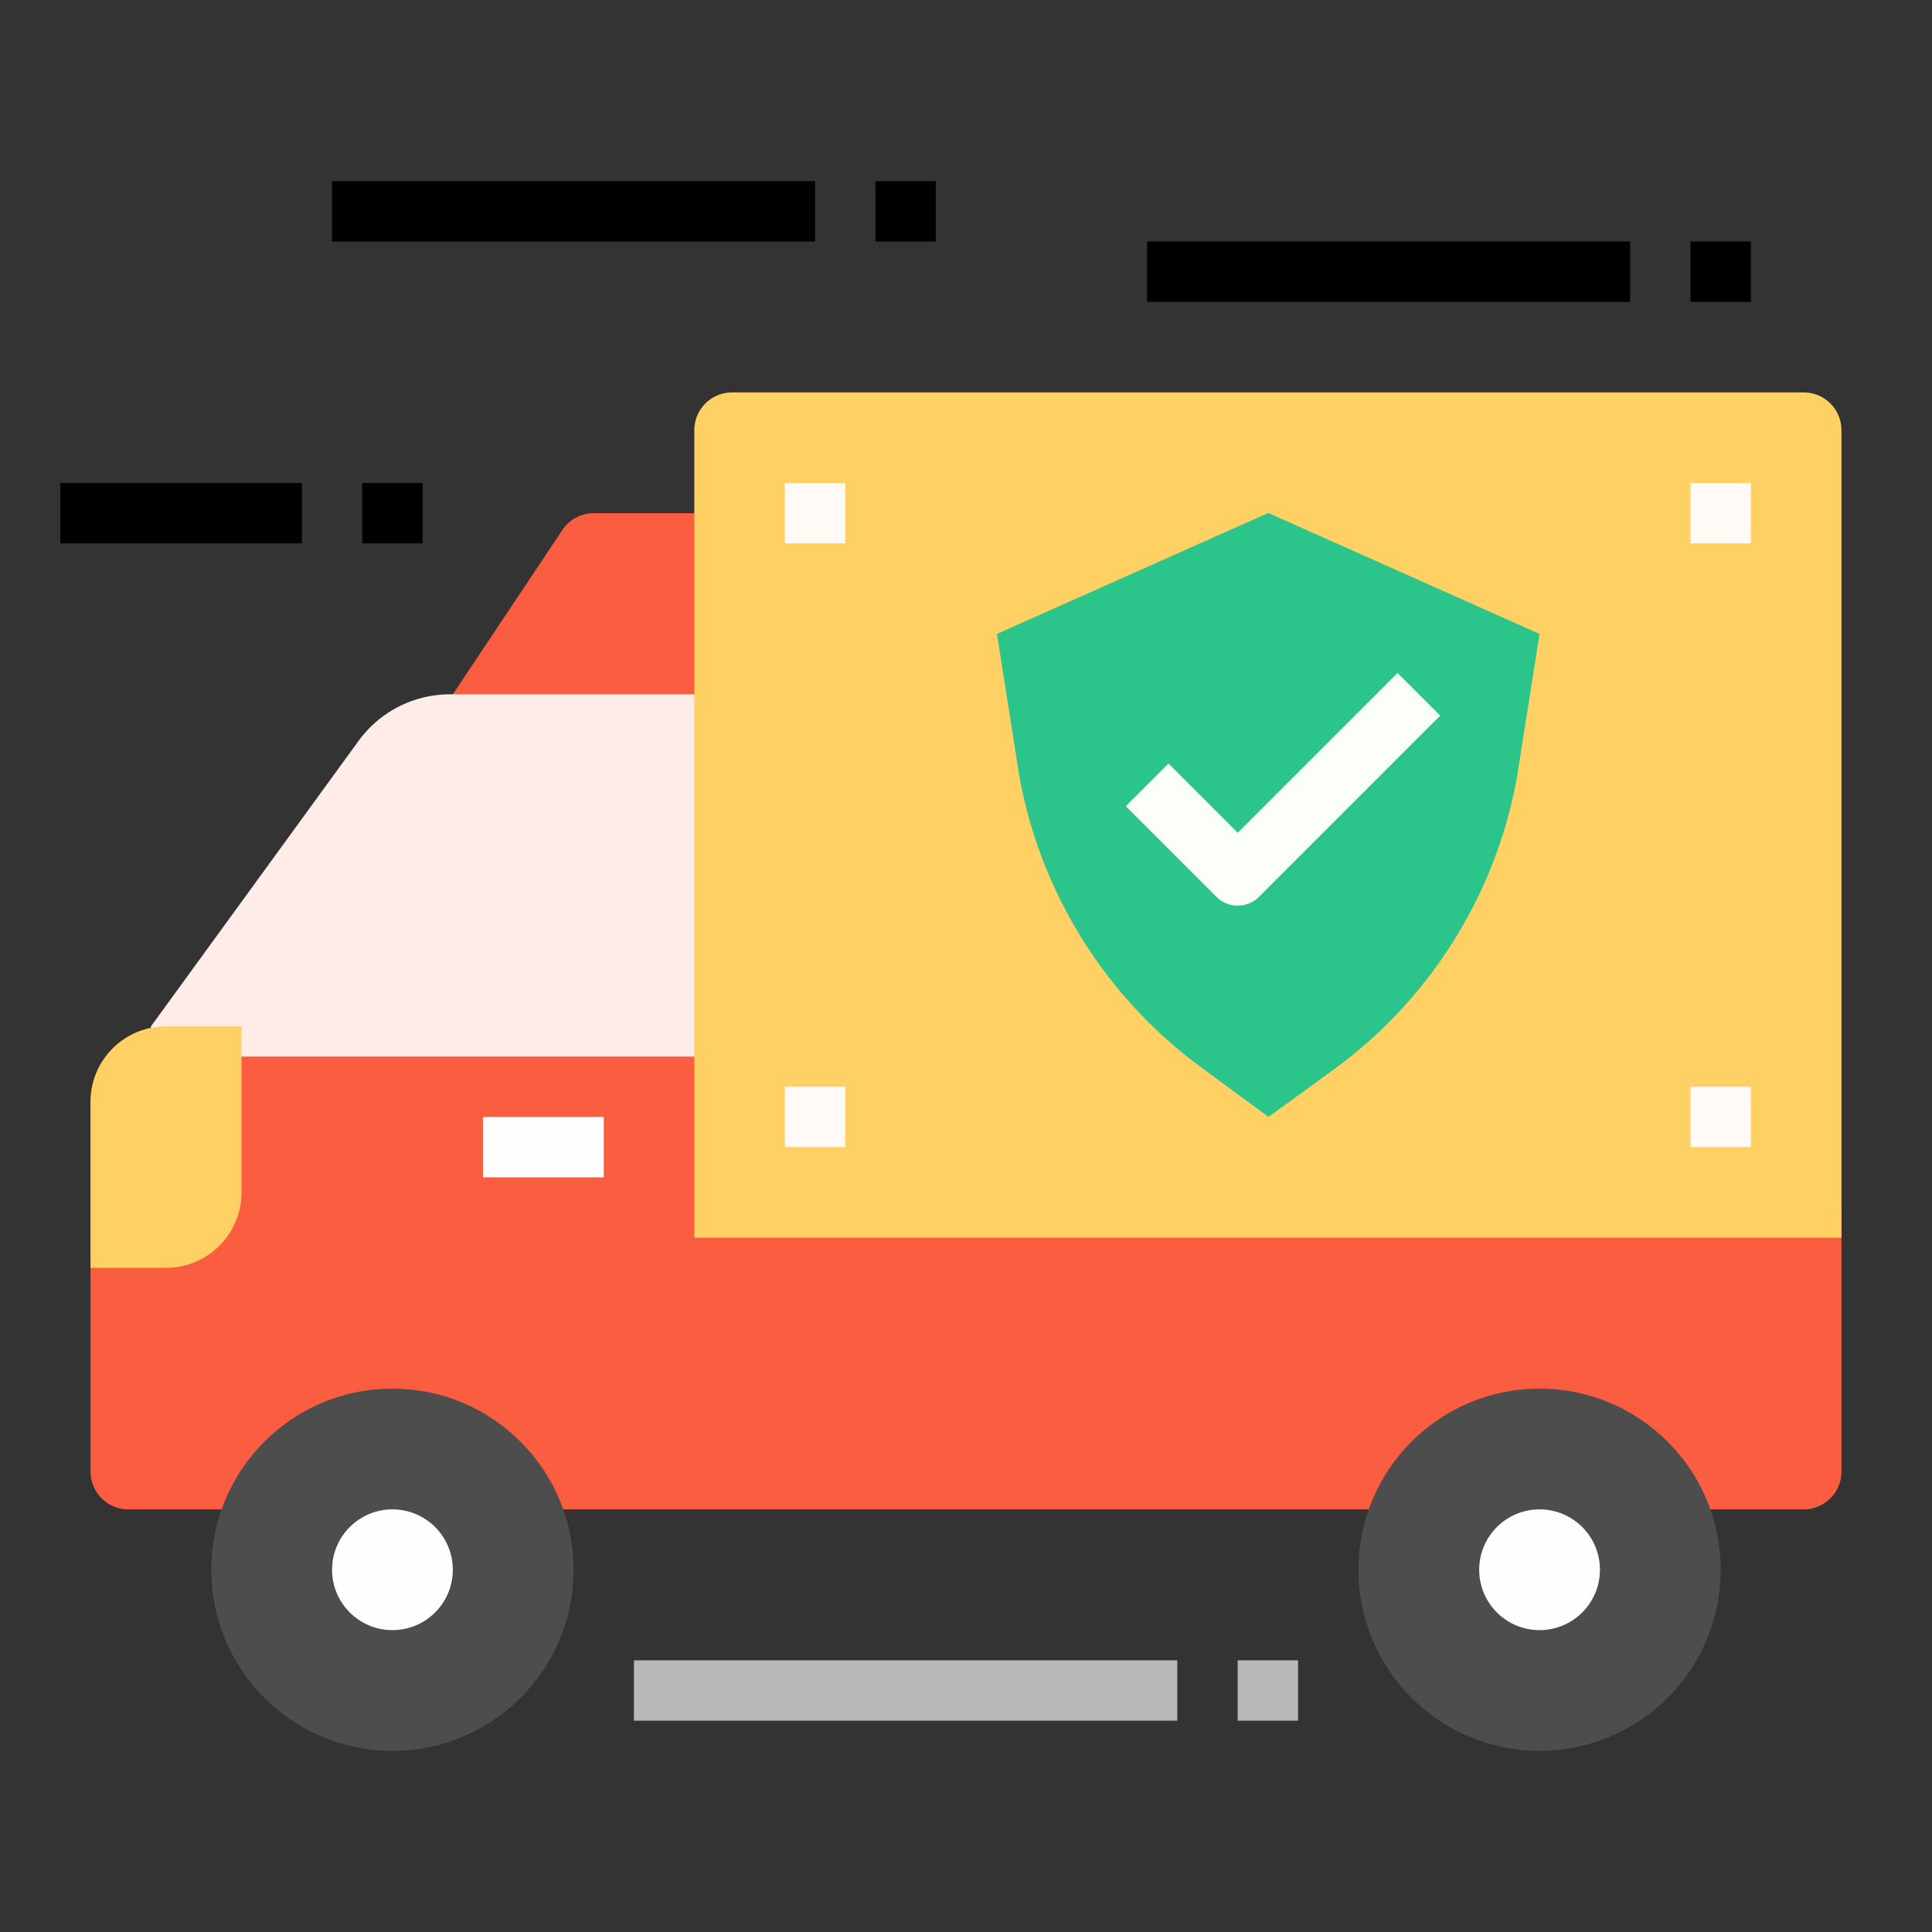 <?xml version="1.0" encoding="UTF-8"?> <svg xmlns="http://www.w3.org/2000/svg" xmlns:xlink="http://www.w3.org/1999/xlink" xmlns:svgjs="http://svgjs.com/svgjs" version="1.1" width="512" height="512" x="0" y="0" viewBox="0 0 512 512" style="enable-background:new 0 0 512 512" xml:space="preserve" class=""><rect x="0" y="0" width="512" height="512" fill="#333333" stroke="none"/><g><g xmlns="http://www.w3.org/2000/svg" id="Flat"><g><g><path d="m192 192h-72v-8l29.031-43.547a10 10 0 0 1 8.321-4.453h34.648z" fill="#fa5d3f" data-original="#fa5d3f" style=""></path><path d="m192 320v-48h-148a20 20 0 0 0 -20 20v98a10 10 0 0 0 10 10h444a10 10 0 0 0 10-10v-70z" fill="#fa5d3f" data-original="#fa5d3f" style=""></path><path d="m192 280h-152v-8l55.015-75.645a30 30 0 0 1 24.262-12.355h72.723z" fill="#feece8" data-original="#feece8" style=""></path><path d="m194 104h284a10 10 0 0 1 10 10v214a0 0 0 0 1 0 0h-304a0 0 0 0 1 0 0v-214a10 10 0 0 1 10-10z" fill="#ffd064" data-original="#fac850" style="" class=""></path><circle cx="104" cy="416" fill="#4d4d4d" r="48" data-original="#4d4d4d" style="" class=""></circle><circle cx="408" cy="416" fill="#4d4d4d" r="48" data-original="#4d4d4d" style="" class=""></circle><path d="m128 296h32v16h-32z" fill="#fffefd" data-original="#fffefd" style=""></path><path d="m44 336h-20v-44a20 20 0 0 1 20-20h20v44a20 20 0 0 1 -20 20z" fill="#ffd064" data-original="#fac850" style="" class=""></path><g><path d="m318.724 283.155a122.975 122.975 0 0 1 -48.531-77.107l-5.993-38.048 71.9-32.06 71.9 32.06-6.055 38.365a122.935 122.935 0 0 1 -49.164 77.558l-16.617 12.077z" fill="#2bc48a" data-original="#9fdc6e" style="" class=""></path><path d="m328.009 240a7.975 7.975 0 0 1 -5.656-2.344l-24-24 11.313-11.313 18.343 18.343 42.344-42.343 11.313 11.313-48 48a7.975 7.975 0 0 1 -5.657 2.344z" fill="#fbfef9" data-original="#fbfef9" style=""></path></g><g fill="#fffaf6"><path d="m208 128h16v16h-16z" fill="#fffaf6" data-original="#fffaf6" style="" class=""></path><path d="m208 288h16v16h-16z" fill="#fffaf6" data-original="#fffaf6" style="" class=""></path><path d="m448 128h16v16h-16z" fill="#fffaf6" data-original="#fffaf6" style="" class=""></path><path d="m448 288h16v16h-16z" fill="#fffaf6" data-original="#fffaf6" style="" class=""></path></g><circle cx="104" cy="416" fill="#fefefe" r="16" data-original="#fefefe" style=""></circle><circle cx="408" cy="416" fill="#fefefe" r="16" data-original="#fefefe" style=""></circle></g><g fill="#b8b8b8"><g><path d="m16 128h64v16h-64z" fill="#000000" data-original="#000000" style="" class=""></path><path d="m96 128h16v16h-16z" fill="#000000" data-original="#000000" style="" class=""></path></g><g><path d="m88 48h128v16h-128z" fill="#000000" data-original="#000000" style="" class=""></path><path d="m232 48h16v16h-16z" fill="#000000" data-original="#000000" style="" class=""></path></g><g><path d="m304 64h128v16h-128z" fill="#000000" data-original="#000000" style="" class=""></path><path d="m448 64h16v16h-16z" fill="#000000" data-original="#000000" style="" class=""></path></g></g></g><g fill="#b8b8b8"><path d="m168 440h144v16h-144z" fill="#b8b8b8" data-original="#b8b8b8" style="" class=""></path><path d="m328 440h16v16h-16z" fill="#b8b8b8" data-original="#b8b8b8" style="" class=""></path></g></g></g></svg> 